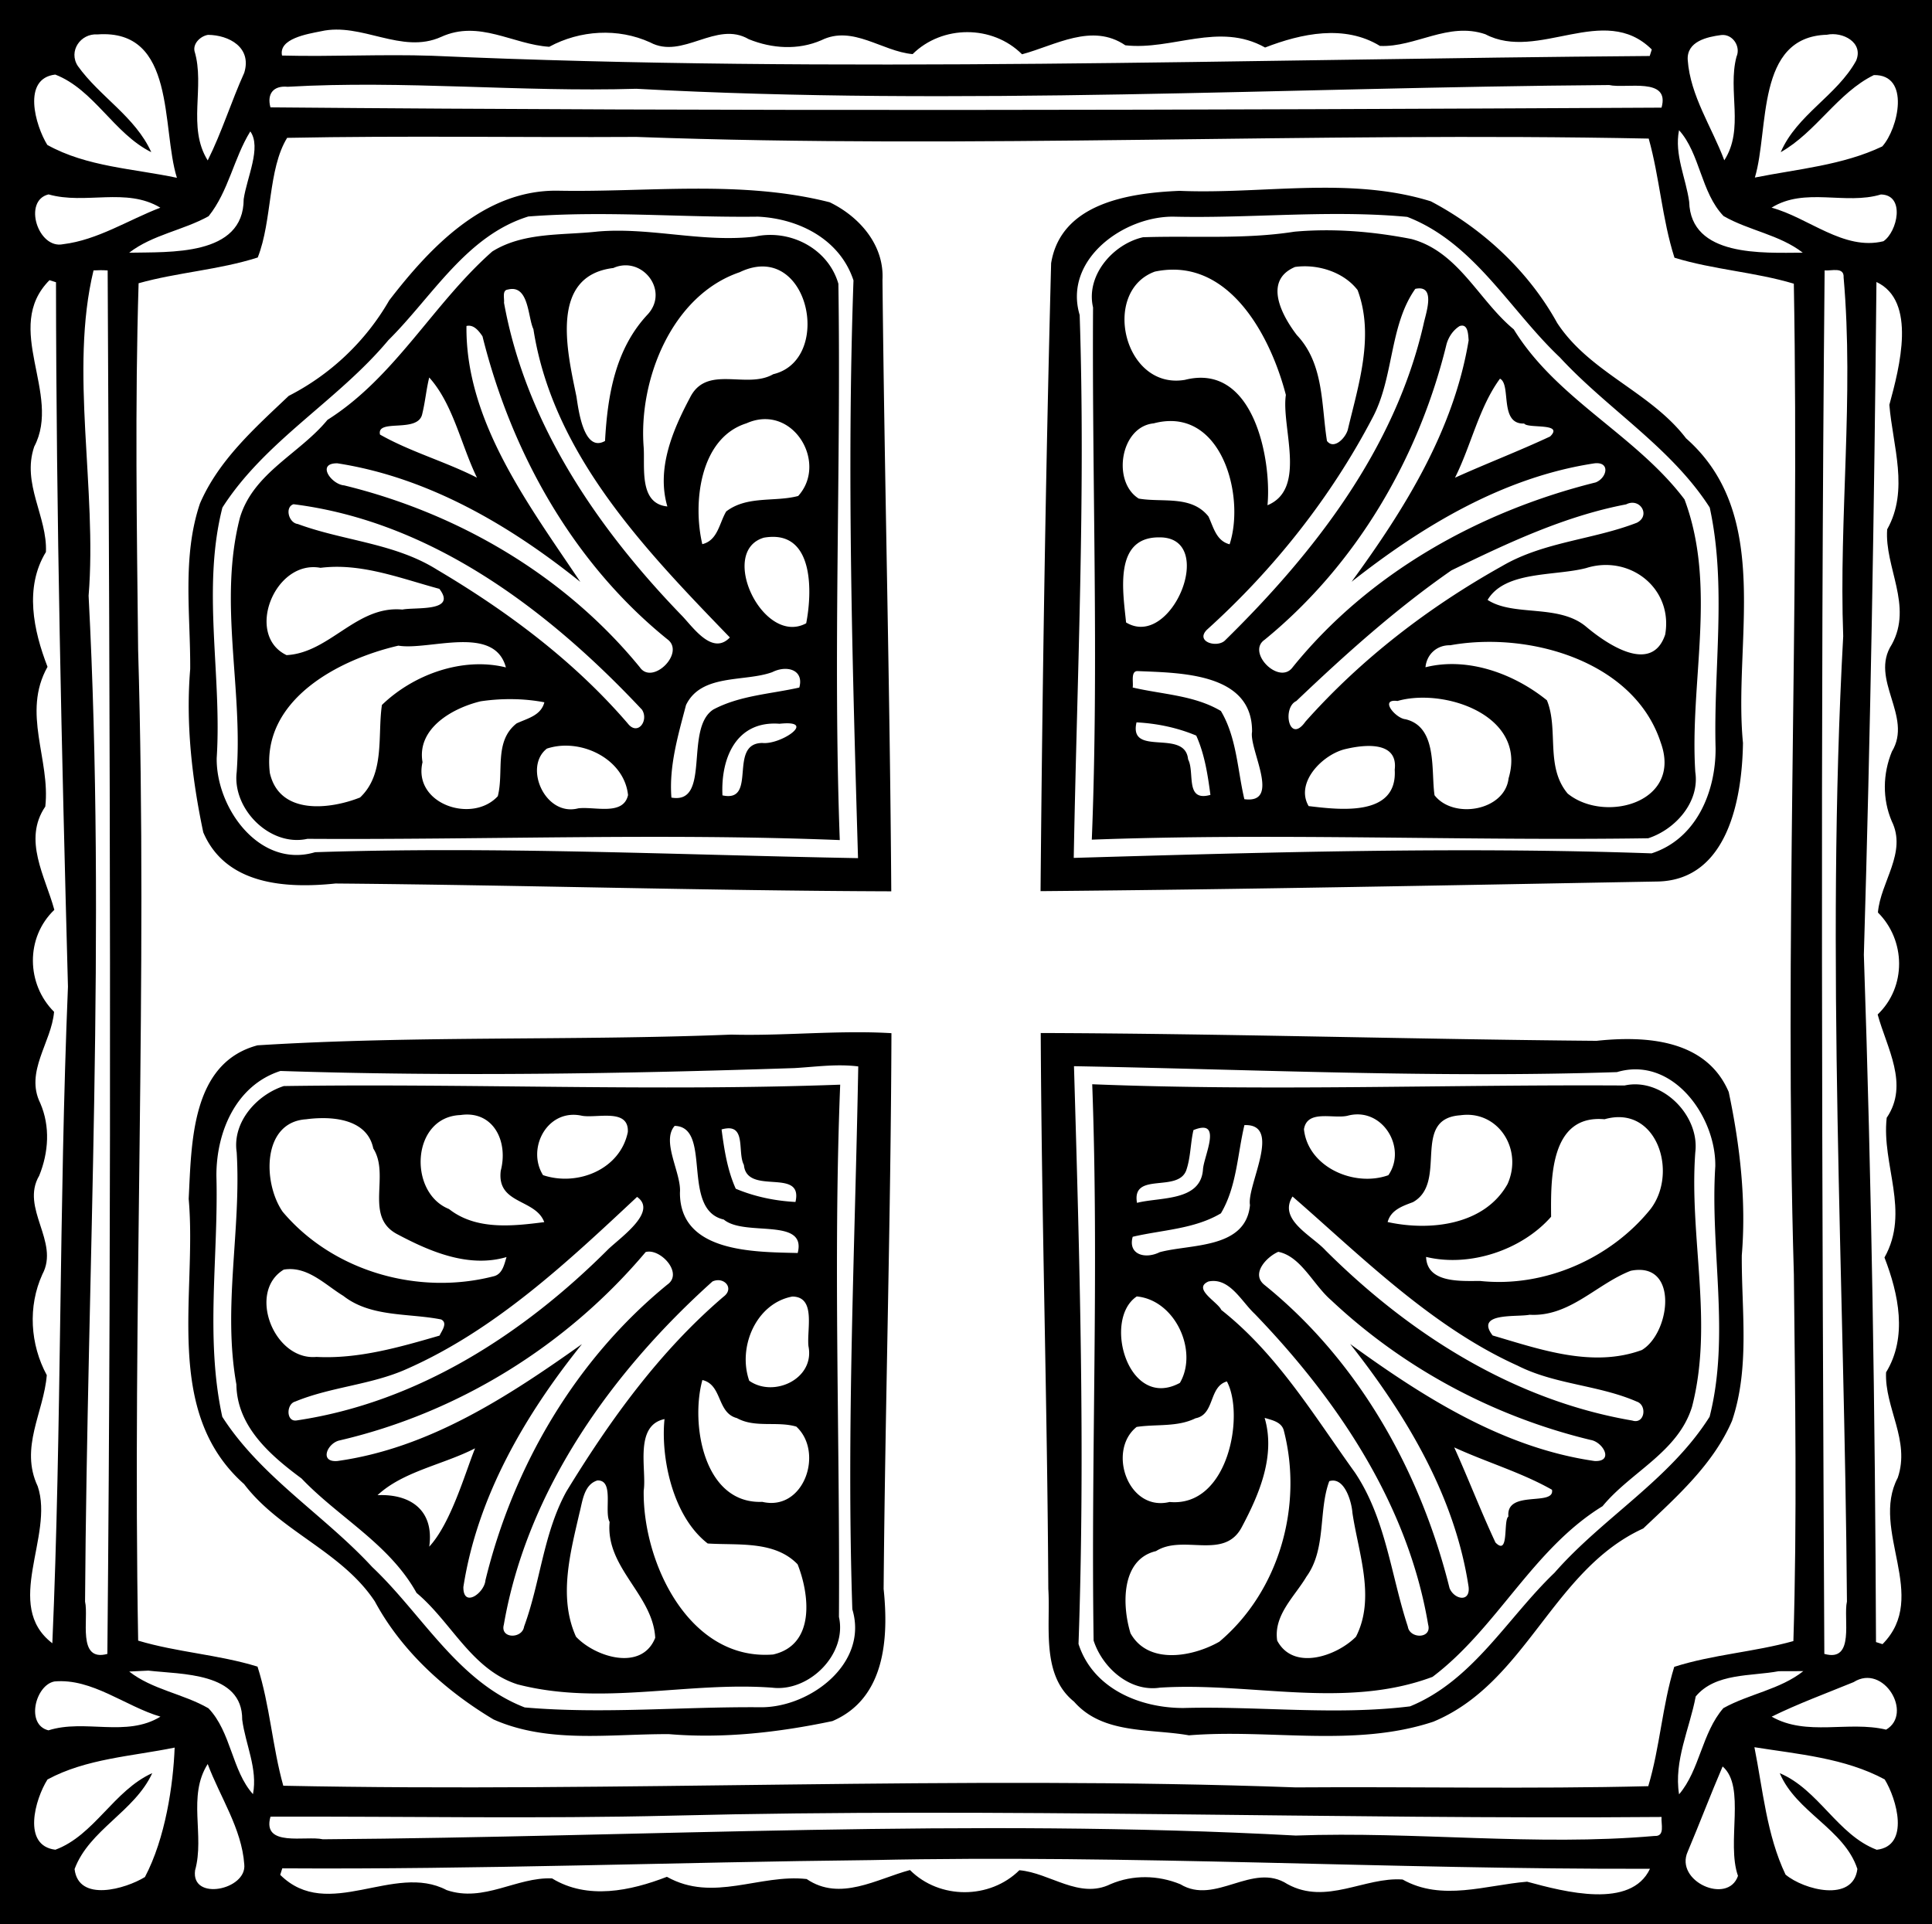 <svg xmlns="http://www.w3.org/2000/svg" height="520pt" width="696" viewBox="0 0 522 520"><path d="M0 0h522v520H0V0m86.72 8.45c-3.7.74-11.49 1.99-10.52 6.56 13.53.35 27.06-.4 40.59.06 109.63 4.85 219.27.89 328.94.06l.56-1.76c-12.92-12.82-30.72 3.4-44.97-4.12-10.06-3.43-18.91 3.58-28.48 3.16-9.56-5.85-21.18-3.38-31.03.43-12.49-7.01-25.06.83-37.76-.6-9.02-6.14-18.9.01-27.91 2.43-8.03-8.02-21.6-7.92-29.56-.05-8.28-.72-16.19-7.94-24.68-3.74-6.29 2.72-13.31 2.26-19.58-.28-8.82-5.18-17.85 5.59-26.67.85-8.68-3.95-18.95-3.31-27.25 1.19-9.81-.61-18.94-7.36-29.21-2.67-10.72 4.83-21.44-4.02-32.47-1.52m-60.39.85c-4.58-.32-7.92 4.55-5.3 8.54 5.92 8.3 15.52 13.7 19.84 23.28-10.12-5.05-15.45-16.89-25.94-20.97-9.05 1.05-5.38 13.77-2.15 19.01 10.66 5.94 23.33 6.4 35.02 8.89-4.24-13.47-.11-40.28-21.47-38.75m29.88.12c-1.98.31-4.09 2.26-3.66 4.38 2.91 9.61-2.05 20.56 3.57 29.55 3.81-7.6 6.36-15.92 9.87-23.68 2.13-6.91-4.2-10.21-9.78-10.25m408.84.05c-3.87.5-9.36 1.74-9.05 6.73.69 9.7 6.55 18.2 9.88 27.12 5.47-8.49.86-18.75 3.29-27.97 1.24-2.78-1.04-6.23-4.12-5.88m28.55-.08c-19.33.56-15.54 25.56-19.46 38.59 11.48-2.3 23.72-3.31 34.42-8.41 4.36-4.86 7.63-19.48-2.27-19.28-9.77 4.77-15.58 15.41-25.17 20.84 4.39-10.15 15.16-15.27 20.37-24.71 2.11-4.96-3.66-7.93-7.89-7.03M77.72 23.45c-3.82-.38-5.65 1.88-4.65 5.56 125.3 1.1 250.55.73 375.85.08 2.38-8.37-9.6-5.07-14.15-6.11-87.61.65-175.26 5.76-262.86 1.01-31.4.94-62.8-2.35-94.19-.54M67.63 35.51c-4.48 7.25-5.86 16.15-11.26 22.91-6.89 3.83-15.17 5-21.47 9.87 10.81-.25 30.93 1.05 30.94-14.48.86-5.86 4.86-13.98 1.79-18.3m386.02-.33c-1.31 6.61 1.85 12.88 2.74 19.33.41 14.99 19.86 13.81 30.69 13.77-6.27-4.87-14.58-5.97-21.4-9.9-6.14-6.39-6.32-16.89-12.03-23.2M77.58 37.25c-5.24 8.54-3.98 22.25-7.94 32.33-10.47 3.35-21.61 4-32.19 6.96-1.01 32.92-.48 66.07-.13 99.06 2.62 89.24-1.57 178.5.01 267.74 10.55 3.16 21.71 3.77 32.25 7.02 3.35 10.47 4 21.61 6.96 32.19 91.09 1.86 182.4-2.89 273.53.45 31.76-.23 63.53.47 95.27-.33 3.16-10.55 3.77-21.71 7.02-32.25 10.47-3.35 21.61-4 32.19-6.96 1.01-32.92.47-66.07.13-99.06-2.62-89.24 1.57-178.5-.01-267.74-10.55-3.16-21.71-3.78-32.25-7.02-3.35-10.47-4-21.61-6.96-32.19-91.09-1.86-182.4 2.89-273.53-.45-31.45.18-62.91-.37-94.35.25M13.12 52.53c-7.01 1.67-2.87 14.88 3.92 13.46 9.34-1.13 17.63-6.56 26.28-9.87-9.22-5.56-20.26-.76-30.2-3.59m495.08.02c-9.61 2.91-20.56-2.05-29.55 3.57 9.95 2.66 19.5 11.7 30.22 9.07 3.77-2.52 6-12.51-.67-12.64M25.27 73.07c-6.55 27.05 1.02 59.15-1.33 87.91 4.74 90.58-.36 181.21-.96 271.81 1.06 4.49-2.25 16.4 6.03 14.14 1.18-124.63.69-249.22.08-373.85-1.27-.09-2.55-.09-3.82-.01m467.72 0c-1.18 124.63-.69 249.22-.08 373.85 8.37 2.38 5.06-9.6 6.11-14.15-.64-86.94-5.79-173.93-1.01-260.86-1.18-32.31 2.93-64.7.11-96.94.18-2.94-3.29-1.72-5.13-1.9M13.37 75.71c-12.82 12.92 3.4 30.72-4.12 44.97-3.43 10.05 3.58 18.91 3.16 28.48-5.85 9.56-3.38 21.18.43 31.03-7.01 12.49.83 25.06-.6 37.76-6.14 9.01 0 18.9 2.44 27.91-7.85 7.51-7.57 20.09-.07 27.56-.69 8.27-7.94 16.19-3.73 24.68 2.72 6.28 2.26 13.31-.28 19.58-5.18 8.81 5.59 17.85.85 26.67-3.95 8.68-3.31 18.94 1.19 27.25-.8 10.05-7.39 19.57-2.44 30.06 4.49 13.4-9.49 32.12 3.94 42.39 2.52-57.92 1.79-118.46 4.22-177.42-1.69-63.44-3.17-126.88-3.23-190.36l-1.76-.56m493.62.49c-.57 60.61-1.6 121.2-3.4 181.8 2.09 61.89 3.05 123.8 3.28 185.73l1.76.56c12.82-12.92-3.4-30.72 4.12-44.97 3.43-10.06-3.58-18.91-3.16-28.48 5.85-9.56 3.38-21.18-.43-31.03 7.01-12.49-.83-25.06.6-37.76 6.14-9.02 0-18.91-2.44-27.91 7.85-7.52 7.57-20.09.07-27.56.69-8.27 7.94-16.19 3.73-24.68-2.55-6.02-2.43-12.77.04-18.8 5.79-9.53-6.15-19.51-.02-28.96 5.75-10.47-2-20.89-1.25-31.1 5.97-10.61 1.51-22.49.59-33.64 2.78-10.2 7.46-28.07-3.49-33.2M40.1 451.44c-1.3.07-3.89.19-5.19.25 6.26 4.91 14.59 5.99 21.41 9.93 6.14 6.39 6.32 16.88 12.03 23.2 1.32-6.88-2.03-13.41-2.91-20.13.1-12.87-16.53-12.2-25.34-13.25m440.48.16c-7.46 1.4-17.11.43-22.42 6.82-1.64 8.72-5.96 17.39-4.5 26.45 5.6-6.55 6.14-16.58 11.97-23.29 6.94-3.86 15.31-5.02 21.6-10-1.66.01-4.99.01-6.65.02m-465.86 2.77c-5.13.93-7.89 11.68-1.63 13.21 9.84-3.13 21.03 1.97 30.26-3.7-9.46-2.78-18.49-10.43-28.63-9.51m486.1.18c-7.38 3.02-15 5.82-22.14 9.33 9.45 5.4 20.73 1.07 30.92 3.51 7.38-4.32-.66-17.97-8.78-12.84M47.19 472.24c-11.44 2.35-23.91 2.96-34.36 8.62-3.36 5.31-6.93 17.88 2.13 18.98 10.5-3.87 15.8-16.03 26.18-20.7-4.76 10.39-17.04 15.31-20.99 25.93 1.06 9.05 13.77 5.37 19.01 2.15 5.53-10.48 7.65-24.93 8.03-34.98m426.83-.1c2.29 11.48 3.31 23.72 8.41 34.42 4.89 4.12 18.27 7.63 19.41-1.52-3.51-10.75-16.55-15.35-20.97-25.88 10.52 4.44 15.64 16.7 26.2 20.69 9.05-1.05 5.37-13.78 2.15-19.01-10.75-5.79-23.37-6.82-35.2-8.7m-417.9 4.54c-5.54 8.73-.76 19.27-3.41 28.73-1.16 8.41 14.04 5.29 13.29-1.61-.69-9.7-6.55-18.2-9.88-27.12m409.31.66c-3.25 7.57-6.21 15.39-9.42 22.99-3.64 8.05 10.86 14.48 13.57 6.58-3.19-9.02 2.2-24.11-4.15-29.57m-283.81 13.29c-36.16.88-72.36.17-108.54.28-2.38 8.37 9.59 5.06 14.15 6.11 87.61-.65 175.26-5.76 262.86-1.01 32.31-1.18 64.7 2.93 96.94.11 2.94.18 1.71-3.29 1.9-5.13-89.11.72-178.22-2.6-267.31-.36m54.02 12.01c-53.12.56-106.22 2.57-159.37 2.23l-.56 1.76c12.92 12.82 30.72-3.4 44.97 4.12 10.05 3.43 18.91-3.58 28.48-3.16 9.56 5.85 21.18 3.38 31.03-.43 12.49 7.01 25.06-.83 37.76.6 9.01 6.14 18.9-.01 27.91-2.43 8.03 8.02 21.6 7.92 29.56.05 8.27.71 16.19 7.94 24.68 3.74 6.01-2.55 12.77-2.43 18.8.04 9.53 5.79 19.51-6.15 28.96-.02 10.47 5.75 20.89-2 31.1-1.25 10.61 5.97 22.49 1.51 33.64.59 10.2 2.78 28.06 7.46 33.2-3.49-70.07.19-140.11-3.88-210.16-2.35z"/><path d="M187.552 50.984c-12.328.042-24.72.786-36.952.546-19.76-.23-34.368 15.27-45.44 29.638-6.344 11.032-15.832 20.024-27.15 25.808-9.09 8.624-18.91 17.312-23.98 29.072-4.87 14.416-2.55 29.848-2.64 44.728-1.23 14.776.48 29.704 3.53 44.136 6.1 14.304 22.48 15.216 35.72 13.832 50.04.424 100.096 1.944 150.168 2.112-.36-55.056-1.816-110.136-2.376-165.2.528-9.426-6.216-17.106-14.256-20.997-12.016-3.055-24.296-3.716-36.624-3.675zm-25.416 6.87c14.216.028 28.456.875 42.672.696 11.12.53 22.144 6.15 25.792 17.22-1.832 51.934-.288 104.176 1.224 156.12-48.864-.88-97.824-3.224-146.696-1.6-15.008 4.472-26.788-11.976-26.578-25.464 1.44-22.44-4.06-45.664 1.54-67.664 11.56-18.088 31.198-28.888 44.838-45.232 11.84-11.72 21.04-28.238 37.824-33.428 6.456-.5 12.912-.657 19.384-.645zm4.728 4.488a63.893 63.893 0 00-5.304.217c-9.56 1.08-20.048.09-28.56 5.4-16 14.121-26.208 33.929-44.52 45.497-7.52 9.152-20.01 14.304-23.65 26.416-5.85 22.648.81 45.848-.88 68.768-1.21 9.944 9 20.28 19.122 18.032 47.968.296 95.888-1.576 143.824.336-1.848-50.088.368-100.192-.376-150.328-2.736-9.51-13.048-14.85-22.592-12.74-12.464 1.444-24.712-1.614-37.064-1.598zm2.384 9.356c6.136.17 10.72 7.696 5.832 13.174-8.84 9.368-10.928 21.92-11.608 34.288-5.8 3.272-7.2-8.648-7.728-12.016-2.384-11.704-7.568-32.624 9.984-34.724a8.043 8.043 0 013.52-.722zm37.008.312c13.56.29 17.016 25.694 2.656 29.11-7.232 4.168-17.976-2.752-22.504 6.368-4.696 8.84-9.08 19.208-6.096 29.368-7.816-.76-6-10.792-6.408-16.088-1.392-18.176 7.6-40.958 25.944-47.209 2.328-1.12 4.472-1.591 6.408-1.55zm-68.048 6.079c4.688-.229 4.472 7.855 5.912 10.855 5.272 33.864 30.296 59.744 53.08 83.312-4.624 4.856-9.712-2.424-12.792-5.712-22.832-23.56-42.296-51.904-48.232-84.744.152-1.096-.584-3.39 1.024-3.55.36-.093.696-.146 1.008-.161zm-11.464 9.927c1.592.048 2.76 1.6 3.616 2.856 7.84 31.488 24.504 61.32 49.96 81.88 4.928 3.632-4.04 12.52-7.44 7.568-20.224-24.752-49.008-41.624-79.904-49.16-3.464-.272-7.608-6.048-1.808-5.96 24.48 3.792 46.552 16.72 65.624 32.04-13.848-20.68-31.064-43.392-30.76-69.152.24-.056.48-.08.712-.072zm-10.776 13.992c6.464 7.184 8.584 18.2 12.904 27.072-8.52-4.352-17.952-6.968-26.2-11.648-1.008-4.44 10.368-.232 11.416-5.608.8-3.24 1.08-6.584 1.88-9.816zm91.288 11.264c9.456.448 15.288 13.144 8.4 20.752-6.304 1.688-13.784-.152-19.448 4.184-1.88 3.152-2.256 7.808-6.456 8.84-2.592-10.968-.776-28.664 11.928-32.656 1.944-.872 3.824-1.208 5.576-1.12zM79.312 136.256c37.426 4.696 69.05 28.76 94.144 55.52 1.912 2.952-1.184 7.216-3.88 3.68-14.496-16.84-32.464-30.248-51.52-41.528-11.448-7.176-25.208-7.752-37.6-12.328-2.517-.32-3.537-4.6-1.146-5.344zm129.432 8.816c11.064-.112 10.696 15.064 9.08 23.352-11.592 6.296-23.888-19.424-11.448-23.128a14.202 14.202 0 012.368-.224zm-118.04 8.096c9.56-.072 18.888 3.496 28 5.952 4.88 6.32-6.536 4.888-9.984 5.6-12.4-1.16-19.608 11.688-31.3 12.312-11.3-5.4-3.23-25.888 9.172-23.592a37.482 37.482 0 014.112-.272zm33.384 20.368c5.832-.168 11.032.952 12.6 6.816-11.76-2.92-25.048 1.96-33.496 10.144-1.232 8.224.904 18.584-5.912 25.008-8.152 3.232-21.76 4.84-24.37-6.616-2.38-19.736 18.554-30.68 34.73-34.416 4.128.688 10.608-.768 16.448-.936zm88.312 7.216c2.576.088 4.472 1.776 3.56 5.04-7.76 1.752-16.032 2.128-23.2 5.92-7.984 5.104-.512 25.728-11.352 23.816-.68-8.496 1.808-16.864 3.944-25.008 4.12-8.56 15.856-6.168 23.304-8.888 1.256-.632 2.568-.92 3.744-.88zm-73.92 8.176c2.888.032 5.768.312 8.6.848-.928 3.616-4.6 4.344-7.512 5.712-6.16 4.872-3.368 13.072-5.072 19.664-6.928 7.528-22.984 2.088-20.336-9.192-1.592-9.152 8.12-14.624 15.688-16.448a53.609 53.609 0 018.632-.584zm73.856 6.528c7.48-.176-1.688 5.84-6.36 5.312-9.384.08-1.184 16.264-10.776 14.16-.496-10.152 3.776-20.232 15.408-19.352a26.66 26.66 0 011.728-.12zm-59.264 6.04c7.816.096 15.792 5.376 16.616 13.36-1.288 5.656-8.984 3.032-13.44 3.576-8.96 2.344-14.88-11.192-8.48-16.144a16.279 16.279 0 015.304-.792zM357.136 50.731c-12.816.052-25.768 1.38-38.432.84C305.152 52.14 286.64 54.86 284 71.13c-1.472 56.486-2.36 113.112-2.856 169.68 55.648-.48 111.344-1.608 166.976-2.608 18.792-.584 22.592-22.56 22.808-37.44-2.672-27.448 8.264-61.48-15.376-82.312-9.64-12.616-26.024-17.728-34.832-31.192-7.696-13.957-20.096-25.476-34.128-32.856-9.608-2.98-19.488-3.71-29.456-3.67zm3.416 7.095c6.568-.016 13.128.17 19.672.784 18.088 6.99 27.704 25.182 41.216 37.95 12.952 14.04 30.064 24.32 40.504 40.584 4.648 21.288.992 43.448 1.584 65.088.048 11.824-5.248 24.488-17.296 28.368-51.936-1.832-104.176-.288-156.12 1.224.88-48.864 3.224-97.824 1.6-146.696-4.472-15.008 11.976-26.788 25.464-26.578 14.44.337 28.928-.688 43.376-.724zm-2.888 4.407c-2.648.017-5.296.139-7.936.377-13.552 2.13-27.272 1.04-40.896 1.5-8.056 1.81-15.52 10.29-13.504 18.962-.296 47.968 1.576 95.888-.336 143.824 50.088-1.848 100.192.368 150.328-.376 7.288-2.36 13.952-9.744 12.728-17.888-1.568-24.424 5.952-50.032-2.92-73.688-13.16-17.424-34.52-27.032-46.12-45.936-9.488-7.84-14.896-20.958-27.648-24.418-7.776-1.522-15.744-2.41-23.696-2.357zm-5.456 9.726c5.456-.09 11.296 2.127 14.6 6.431 4.568 12.298.288 25.41-2.6 37.522-.472 2.24-3.728 5.776-5.68 3.248-1.552-9.768-.776-20.832-8.128-28.6-3.984-5.2-9.216-14.72-.496-18.42.752-.107 1.52-.168 2.304-.18zm-34.824.91c16.584.31 26.288 19.355 30.04 33.851-1.304 8.624 5.808 25.36-4.968 29.808 1.144-11.552-3.368-38.704-22.312-33.88-16.504 2.8-22.696-23.908-8.136-29.248a23.778 23.778 0 015.376-.531zm65.992 5.06c4.424-.137 1.752 7.143 1.264 9.623-7.712 33.744-29.528 61.848-53.744 85.592-2.256 1.984-7.984.216-4.8-2.976 18.048-16.288 33.488-35.76 44.752-57.296 5.8-10.88 4.496-24.856 11.544-34.813.36-.078.688-.12.984-.13zm11.76 10.063c1.544.104 1.552 2.64 1.672 3.976-4.032 24.376-17.32 45.632-31.632 65.24 19.192-15.128 41.112-28.312 65.656-32.008 4.328-.464 3.344 3.96.296 5.16-31.488 7.84-61.32 24.504-81.88 49.96-3.632 4.928-12.52-4.04-7.568-7.44 24.752-20.224 41.624-49.008 49.16-79.904.568-1.968 1.784-3.768 3.528-4.864.288-.096.544-.128.768-.12zm10.136 14.336c3.128 1.552-.296 12.384 6.536 12.12 1 1.44 10.872-.28 7.016 3.496-8.456 3.96-17.192 7.296-25.704 11.144 4.36-8.696 6.488-19.048 12.152-26.76zm-88.728 11.448c14.544.256 19.584 21.376 15.68 33.304-3.616-.928-4.344-4.6-5.712-7.512-4.64-5.84-12.472-3.712-18.84-4.84-7.288-4.552-4.992-19.44 4.048-20.328 1.712-.456 3.312-.648 4.824-.624zm124.808 22.096c2.632.248 4.016 3.808.904 5.384-11.864 4.6-25.144 5.136-36.336 11.664-19.84 11.08-38.08 25.072-53.2 42.072-4.44 6.288-6.368-3.744-2.48-5.552 13.224-12.592 26.888-24.88 41.912-35.312 15.12-7.36 30.568-14.664 47.216-17.84.704-.36 1.376-.48 1.984-.416zm-128.144 9.336c15.832-.16 3.392 30.48-8.96 22.992-.776-8.008-3.496-23.072 8.96-22.992zm120.816 7.464c9.64.072 17.728 8.232 15.888 18.8-3.64 10.896-15.808 2.536-21.272-2.048-7.44-6.344-19.6-2.696-26.712-7.312 4.72-7.92 18.104-6.384 26.632-8.608 1.84-.584 3.68-.848 5.464-.832zm-31.896 20.776c19.136-.08 40.496 8.496 46.584 27.224 5.904 16.296-15.232 21.856-25.152 13.768-6.112-7.296-2.368-17.32-5.608-25.208-8.88-7.184-21.384-11.792-32.808-8.92.336-3.536 3.128-6.04 6.688-5.944 3.28-.6 6.752-.904 10.296-.92zm-94.768 7.896c11.536.496 31.08.44 30.928 16.4-.856 4.736 8 19.552-2.08 18.216-1.872-7.944-2.056-16.632-6.336-23.832-7.2-4.28-15.904-4.472-23.84-6.352.256-1.328-.6-4.456 1.328-4.432zm76.72 7.192c12.488-.144 27.808 7.448 23.52 21.776-1 8.776-14.88 11.168-20.008 4.584-.992-6.616.888-18.488-7.872-20.544-2.632-.232-7.168-5.592-2.144-4.928 1.976-.568 4.192-.864 6.504-.888zm-77.008 6.664c5.52.288 11.04 1.432 16.136 3.576 2.264 5.032 3.112 10.592 3.832 16.024-6.96 1.952-4.152-6.048-6.032-9.6-.808-8.432-16.128-.512-13.936-10zm62.224 6.384c4.232-.112 8.176 1.152 7.536 6.408.8 12.848-15.024 10.808-23.256 9.832-3.776-6.456 4.016-14.192 10.192-15.464 1.632-.384 3.608-.72 5.528-.776zM232.752 278.944c-11.72-.072-23.448.952-35.176.632-42.656 1.704-85.448.232-128 2.896C51.6 287.264 51.76 308.968 50.98 323.96c2.31 25.856-7.11 57.472 14.97 77.08 9.77 12.84 26.322 18.112 35.33 31.704 7.232 13.44 19.112 24.16 32.064 31.896 14.888 6.6 31.696 3.872 47.432 3.968 14.776 1.232 29.704-.48 44.136-3.528 14.304-6.104 15.216-22.48 13.832-35.72.424-50.04 1.944-100.096 2.112-150.168-2.696-.16-5.4-.24-8.104-.248zm-5.176 8.944c1.44.024 2.88.104 4.312.288-.88 48.864-3.224 97.824-1.6 146.696 4.416 14.608-11.376 26.496-24.648 26.472-21.248-.2-42.664 1.888-63.864.048-18.088-6.992-27.704-25.184-41.216-37.952-12.952-14.04-30.06-24.32-40.5-40.584-4.66-21.288-1-43.448-1.59-65.088-.05-11.84 5.25-24.488 17.3-28.368 46.174 1.52 92.608.76 138.84-.776 4.296-.248 8.64-.792 12.968-.736zm-.568 5.216c-50.088 1.848-100.192-.368-150.328.376-7.29 2.352-13.95 9.744-12.73 17.888 1.27 21.016-3.84 41.808-.08 62.744.14 11.376 9.18 19.168 17.602 25.408 10.152 10.632 23.712 17.68 31.072 30.92 9.44 7.88 14.888 20.768 27.328 24.728 22.648 5.856 45.848-.816 68.768.88 9.944 1.216 20.28-9 18.032-19.12.296-47.968-1.576-95.888.336-143.824zm-100.992 8.072c7.688-.12 11.256 7.632 9.28 15.192-1.12 9.136 9.384 7.504 11.752 13.88-8.616 1.104-18.44 2.2-25.728-3.536-11.128-4.44-10.192-24.912 3.104-25.4a12.22 12.22 0 011.592-.136zm28.712.072c.808-.016 1.656.064 2.528.264 4.12.704 12.704-2.088 12.376 4.392-2.056 10.112-13.608 14.768-22.912 11.648-4.096-6.552.2-16.12 8.008-16.304zm-67.976.904c6.064-.104 12.752 1.576 14.104 8.192 4.672 7.36-2.664 18.52 6.632 23.248 8.84 4.696 19.208 9.08 29.368 6.096-.6 1.944-1.064 4.496-3.312 5.152-20.392 5.32-43.504-1.192-57.164-17.384-5.41-7.808-5.61-24.24 6.34-25a33.696 33.696 0 014.032-.304zm95.536 2.088c10.256.272 1.552 22.648 13.272 25.312 5.648 4.728 22.472-.712 19.968 9.04-11.752-.288-31.88-.072-31.816-16.336.44-5.208-5.128-13.824-1.424-18.016zm14.376.656c4.752-.2 2.624 6.696 4.328 9.904.808 8.432 16.12.512 13.936 10-5.528-.288-11.04-1.432-16.136-3.576-2.264-5.032-3.12-10.6-3.832-16.024a7.692 7.692 0 011.704-.304zm-24.536 18.536c5.528 3.904-4.016 10.616-7.696 14.048-23.016 23.048-51.64 41.512-84.304 46.36-2.868.432-2.798-4.44-.387-5.096 9.723-4.016 20.571-4.504 30.187-8.824 24-10.6 43.448-28.952 62.2-46.488zm3.096 14.784c3.912-.136 9.208 6.024 5.096 8.904-24.752 20.224-41.624 49.008-49.16 79.904-.272 3.464-6.048 7.608-5.96 1.808 3.792-24.48 16.72-46.552 32.04-65.624-19.936 14.16-41.32 28.152-66.072 31.592-4.896.416-2.824-4.648.4-5.52 32.28-7.48 61.608-25.688 82.888-50.952a3.49 3.49 0 01.768-.112zm-97.376 4.736c5.793-.304 10.28 4.408 14.913 7.224 7.44 5.84 17.672 4.624 26.432 6.376 1.872.952.136 3.104-.432 4.36-10.768 3.128-21.944 6.36-33.256 5.76-11.504 1.056-18.764-17.6-8.834-23.592.399-.064.79-.112 1.177-.128zm116.328 2.992c2.296.104 3.816 2.616 1.28 4.48-17.264 14.768-30.656 33.344-42.424 52.616-6.24 11.344-7.016 24.528-11.432 36.504-.496 3.36-6.52 3.328-5.472-.512 6.328-36.592 29.392-68.504 56.368-92.744a3.621 3.621 0 011.68-.344zm19.904 4.416c6.456.056 3.88 8.848 4.352 13.392 1.8 8.856-9.392 14.024-16 9.36-3.192-9.096 1.88-20.944 11.648-22.752zm-24.304 22.56c5.44 1.288 3.864 8.872 9.336 10.288 4.896 2.72 10.808.76 16.04 2.296 7.528 6.928 2.088 22.984-9.192 20.336-15.92.624-19.424-21.232-16.184-32.92zm-10.232 10.552c-1.032 9.928 1.968 26.096 11.664 33.616 8.112.536 18.064-.848 24.296 5.632 3.232 8.152 4.84 21.76-6.616 24.368-22.72 1.792-35.256-24.896-34.968-44.28.848-5.576-2.672-17.584 5.624-19.336zm-51.184 7.896c-2.608 6.4-6.488 20.224-12.384 26.576 1.376-9.76-4.984-14.304-13.968-13.912 6.904-6.456 17.8-8.248 26.352-12.664zm33.048 8.688c4.624-.168 1.744 8.384 3.304 11.216-1.152 12.4 11.688 19.616 12.32 31.304-3.656 9.192-16.272 5.184-21.408-.304-4.8-10.648-1.536-22.664.952-33.48.816-3.048 1.16-7.624 4.832-8.736zM281.192 279.144c.232 50.064 1.776 100.144 2.048 150.208.632 10-2.056 23.248 6.96 30.48 7.768 8.888 20.544 7.224 31.04 9.096 21.92-1.776 44.76 3.36 66.016-3.68 25.176-10.456 32.184-41.024 56.736-52.224 9.088-8.624 18.912-17.328 23.976-29.072 4.872-14.416 2.544-29.864 2.64-44.728 1.232-14.776-.48-29.704-3.528-44.136-6.104-14.304-22.48-15.232-35.72-13.832-50.04-.424-100.096-1.944-150.168-2.112zm8.984 8.968c48.864.88 97.824 3.224 146.696 1.6 15.008-4.472 26.792 11.976 26.576 25.464-1.44 22.432 4.064 45.664-1.536 67.664-10.696 16.968-28.84 27.248-41.904 42.16-12.752 12.216-22.064 29.168-39.04 36.104-20.288 2.488-40.816-.104-61.208.44-11.832.016-24.48-5.256-28.36-17.312 1.832-51.936.288-104.176-1.224-156.12zm4.928 4.88c1.848 50.088-.368 100.192.376 150.328 2.352 7.288 9.744 13.952 17.888 12.728 24.424-1.568 50.032 5.952 73.688-2.92 17.424-13.16 27.032-34.52 45.936-46.12 7.672-9.32 20.4-14.592 24.176-26.88 5.856-22.648-.816-45.848.88-68.768 1.216-9.952-9-20.288-19.12-18.032-47.968-.296-95.888 1.576-143.824-.336zm71.536 8.144c7.992-.112 13.128 9.752 8.472 16.432-9.24 3.312-21.736-2.216-22.8-12.424.88-5.4 7.928-2.744 11.768-3.64.88-.24 1.736-.36 2.56-.368zm29.752.104c9.096-.008 14.92 9.792 10.928 18.712-6.232 11.136-20.96 12.776-32.4 10.272.88-3.272 4.016-4.312 6.84-5.376 9.576-5.336-.648-22.512 12.768-23.472a14.932 14.932 0 011.864-.136zm40.856.64c11.32-.112 15.6 15.832 8.704 24.84-10.784 13.392-28.68 21.264-45.984 19.432-4.96-.04-14.408.744-14.656-6.504 11.864 2.864 25.92-1.904 33.776-10.856-.088-10.072-.384-27.688 14.432-26.344 1.32-.376 2.56-.56 3.728-.568zm-101.024 2.152c10.4-.4.568 16.368 1.504 21.616-1.136 11.912-16.048 10.472-24.384 12.72-4.024 2-8.632.584-7.304-4.16 7.944-1.872 16.632-2.056 23.832-6.336 4.28-7.2 4.456-15.904 6.352-23.84zm-11.336.712c4.376-.2.376 7.984.144 11.224-.576 8.752-11.608 7.464-17.832 9.072-1.488-8.488 10.952-2.672 13.288-8.736 1.232-3.52 1.128-7.328 1.968-10.928 1.008-.408 1.8-.608 2.432-.632zm24.336 18.584c18.056 15.664 37.416 35.16 60.752 45.672 10.136 5.16 21.928 5.24 32.272 9.752 2.856.968 2.144 6.192-1.208 5.12-32.016-5.464-60.16-23.32-82.896-45.984-3.656-4.008-12.896-8.28-8.92-14.56zm-3.856 14.944c6.16 1.232 9.464 8.928 14.288 13.072 19.616 18.448 43.912 31.44 70.096 37.76 3.368.536 6.4 5.944 1.08 5.696-24.696-3.552-46.224-17.248-66.04-31.624 15.128 19.192 28.312 41.112 32.008 65.656.464 4.328-3.96 3.344-5.16.296-7.84-31.488-24.504-61.32-49.96-81.88-3.832-3.024.552-7.608 3.688-8.976zm97.496 4.88c10.488-.048 8.032 17.272.744 21.656-13.32 4.88-27.448-.152-40.312-3.928-4.88-6.312 6.512-4.912 9.984-5.6 10.84.6 17.992-8.248 27.312-11.88a11.253 11.253 0 012.272-.248zm-114.816 3c4.76.168 7.68 5.824 10.96 8.888 22.448 23.288 41.424 51.576 46.864 83.992 1.048 3.848-4.984 3.88-5.496.512-4.576-13.912-5.928-29.152-14.288-41.624-11.088-15.416-20.968-31.992-36.112-43.944-.936-2.144-7.888-5.744-3.464-7.688a6.81 6.81 0 011.536-.136zm-20.904 4.176c10.464 1.008 16.64 14.84 11.648 23.36-13.984 7.584-20.96-17.16-11.648-23.36zm24.344 22.968c4.832 9.024.448 34.064-15.48 32.576-11.24 2.728-16.928-13.888-8.904-20.28 5.28-.808 10.944.104 15.92-2.344 5.264-1 3.504-8.52 8.464-9.952zm10.2 9.848c1.944.6 4.496 1.064 5.152 3.312 5.32 20.392-1.192 43.504-17.384 57.168-7.216 4.12-19.224 6.32-24.008-2.28-2.288-7.456-2.64-19.944 6.896-22.2 7.36-4.672 18.52 2.664 23.248-6.632 4.696-8.84 9.08-19.208 6.096-29.368zm51.224 7.976c8.696 4.008 18.128 6.752 26.416 11.448.832 4.592-12.496-.12-11.776 7.24-1.456 1 .28 10.872-3.496 7.016-3.96-8.456-7.296-17.192-11.144-25.704zm-32.672 8.968c3.344.104 4.976 5.968 5.168 8.72 1.6 10.824 6.312 23 .96 33.472-5.136 5.2-16.88 9.368-21.288 1.048-1.024-6.896 4.728-11.896 7.912-17.288 5.408-7.448 3.184-17.8 6.16-25.792.384-.12.744-.168 1.088-.16z"/></svg>